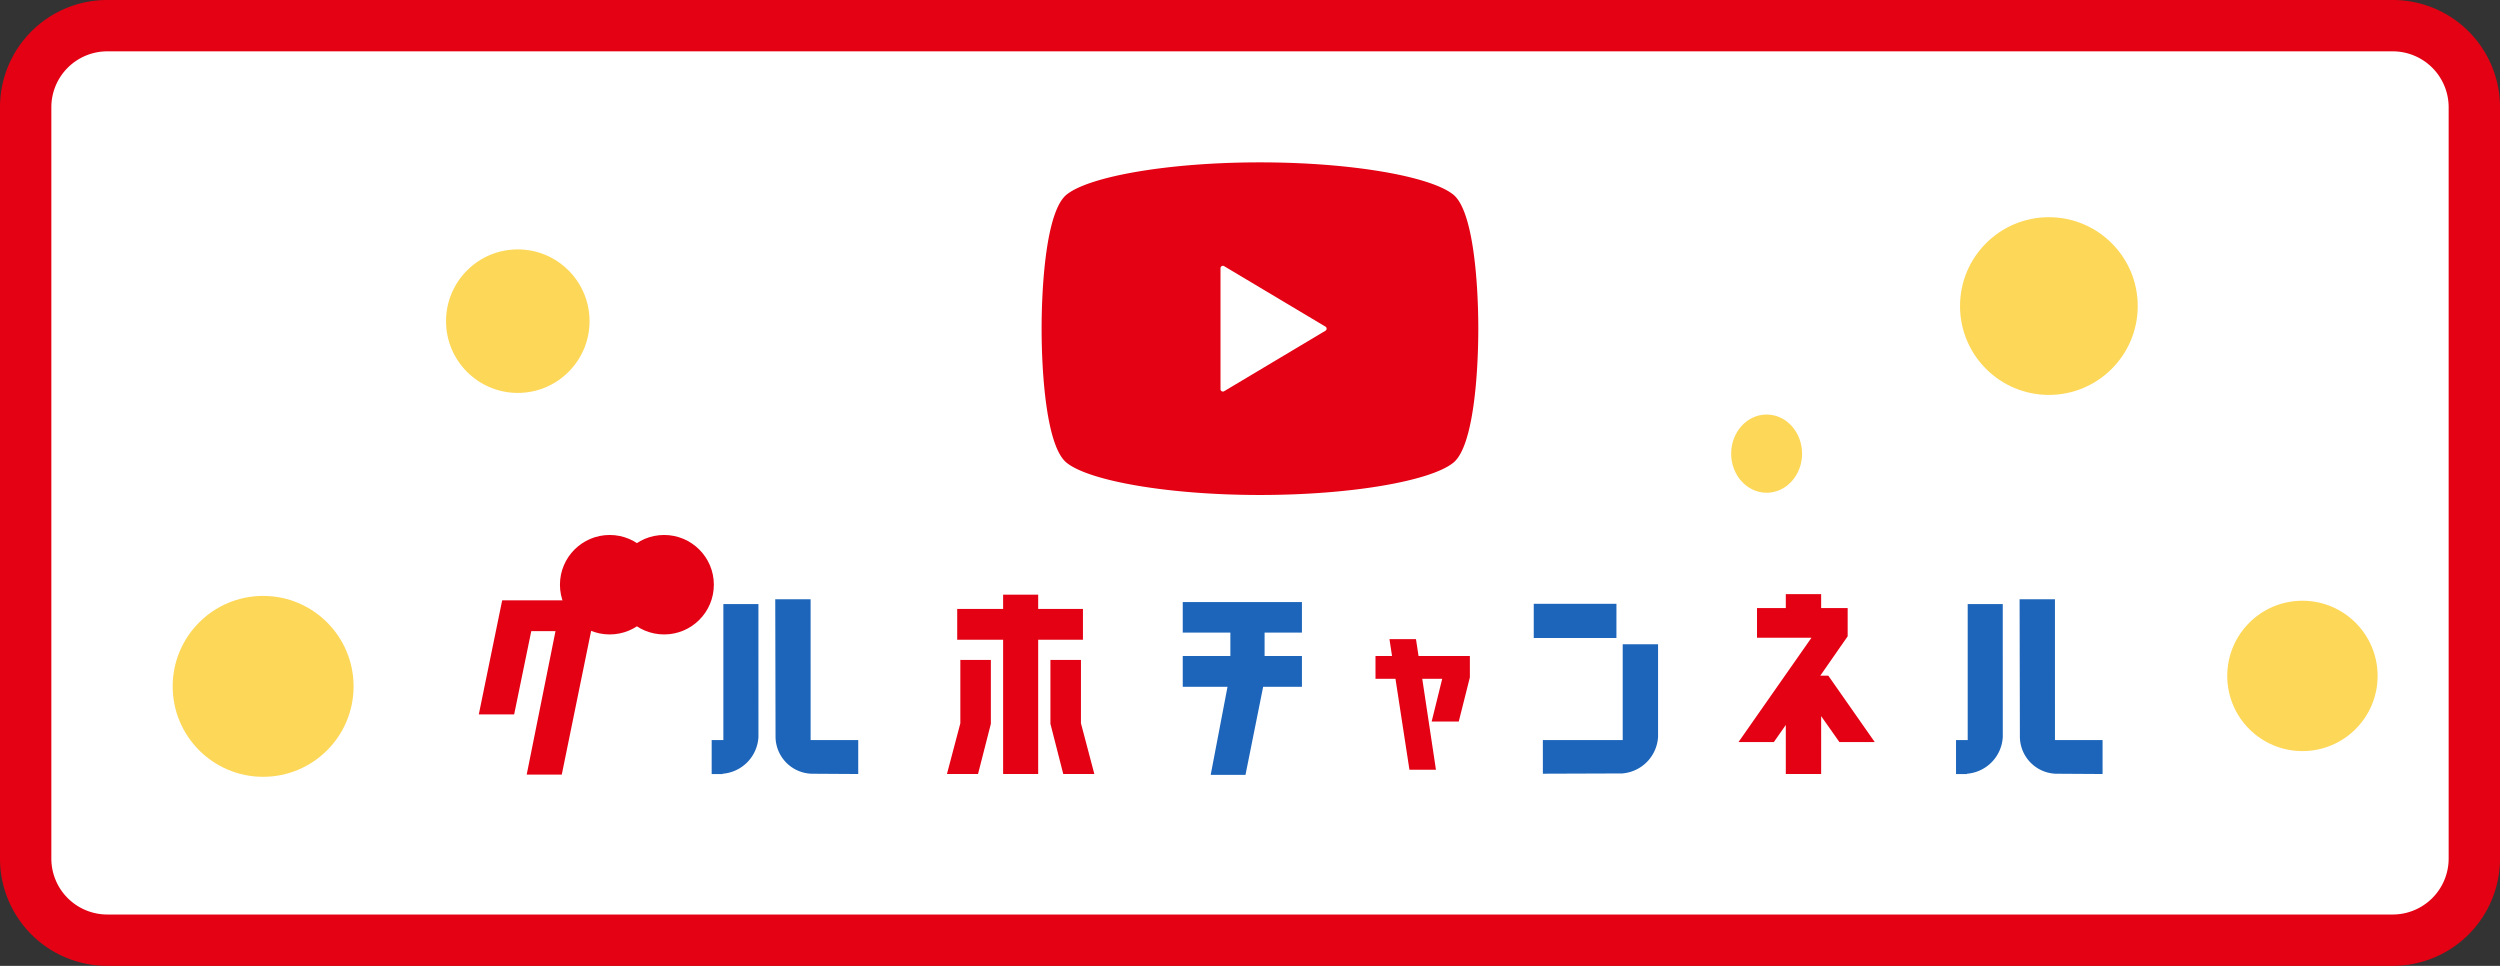 <svg xmlns="http://www.w3.org/2000/svg" width="138.039" height="53.33" viewBox="0 0 138.039 53.33">
  <rect x="0" y="0" width="138.039" height="53.33" fill="#333333" stroke="none"/>
  <defs>
    <style>
      .cls-1 {
        fill: #fff;
      }

      .cls-2 {
        fill: #e40113;
      }

      .cls-3 {
        fill: #1c65ba;
      }

      .cls-4 {
        fill: #fdd757;
      }
    </style>
  </defs>
  <g id="レイヤー_2" data-name="レイヤー 2">
    <g id="design">
      <g>
        <g>
          <path class="cls-1" d="M5.92,1.418H132.119A4.502,4.502,0,0,1,136.622,5.92V47.41a4.502,4.502,0,0,1-4.502,4.502H5.919a4.502,4.502,0,0,1-4.502-4.502V5.921A4.503,4.503,0,0,1,5.92,1.418Z"/>
          <path class="cls-2" d="M132.119,2.835A3.089,3.089,0,0,1,135.204,5.92V47.41a3.089,3.089,0,0,1-3.085,3.085H5.92a3.089,3.089,0,0,1-3.085-3.085V5.92A3.089,3.089,0,0,1,5.92,2.835H132.119m0-2.835H5.92A5.92,5.92,0,0,0,0,5.92V47.41a5.92,5.92,0,0,0,5.92,5.92H132.119a5.92,5.92,0,0,0,5.92-5.92V5.92a5.92,5.92,0,0,0-5.92-5.92Z"/>
        </g>
        <g>
          <path class="cls-2" d="M80.245,10.746c-1.235-.998-5.592-1.781-10.676-1.781s-9.44.783-10.676,1.781c-1.135.915-1.38,5.053-1.38,7.402s.244,6.487,1.38,7.402c1.235.998,5.592,1.781,10.676,1.781s9.44-.783,10.676-1.781c1.135-.915,1.38-5.053,1.38-7.402S81.38,11.661,80.245,10.746Zm-7.058,7.515L67.59,21.602a.132.132,0,0,1-.199-.113V14.808a.132.132,0,0,1,.199-.113l5.596,3.34a.131.131,0,0,1,.064.113A.133.133,0,0,1,73.187,18.261Z"/>
          <g>
            <path class="cls-2" d="M32.64,34.756h.016l-1.637,8.013H29.082l1.59-7.919H29.334l-.945,4.597H26.437l1.291-6.298h4.912Z"/>
            <path class="cls-3" d="M41.878,40.692a2.152,2.152,0,0,1-1.984,2.031v.016h-.598V40.865h.645V33.355h1.936Zm2.881.173h2.629V42.738l-2.582-.016a2.058,2.058,0,0,1-1.984-2.031l-.016-7.604h1.952Z"/>
            <path class="cls-2" d="M54.711,39.967,54.002,42.738h-1.716l.74-2.802V36.44h1.685Zm2.613-6.345h2.472v1.7H57.324V42.738H55.388V35.323H52.853V33.623h2.535v-.787h1.936Zm2.361,6.313.74,2.802h-1.716l-.709-2.771v-3.527H59.686Z"/>
            <path class="cls-3" d="M71.887,34.93h-2.062v1.291h2.062v1.7H69.746l-.976,4.865H66.849l.929-4.865h-2.472V36.22h2.629V34.93H65.306V33.245h6.581Z"/>
            <path class="cls-2" d="M78.326,36.22h2.834v1.181l-.614,2.44h-1.496l.583-2.361H78.531l.756,5.022H77.823l-.771-5.022H75.949V36.22h.913l-.142-.929h1.464Z"/>
            <path class="cls-3" d="M89.252,35.228H84.687V33.339h4.566Zm2.299,5.463a2.151,2.151,0,0,1-1.984,2.015l-4.377.015V40.865H89.599v-5.29h1.952Z"/>
            <path class="cls-2" d="M100.556,33.575h1.464v1.559l-1.511,2.173h.441L103.516,40.975h-1.952l-1.008-1.433V42.738H98.604V40.03l-.661.945H95.991l4.03-5.762H97.014v-1.637H98.604V32.804h1.952Z"/>
            <path class="cls-3" d="M110.585,40.692a2.152,2.152,0,0,1-1.984,2.031v.016h-.598V40.865h.645V33.355h1.936Zm2.881.173h2.629V42.738l-2.582-.016a2.058,2.058,0,0,1-1.984-2.031l-.016-7.604h1.952Z"/>
          </g>
          <circle class="cls-2" cx="33.664" cy="32.285" r="2.746"/>
          <circle class="cls-2" cx="36.67" cy="32.285" r="2.746"/>
        </g>
        <circle class="cls-4" cx="28.59" cy="17.733" r="3.962"/>
        <circle class="cls-4" cx="14.529" cy="37.898" r="4.994"/>
        <circle class="cls-4" cx="127.13" cy="37.321" r="4.151"/>
        <circle class="cls-4" cx="113.13" cy="16.899" r="4.906"/>
        <ellipse class="cls-4" cx="97.545" cy="25.048" rx="1.958" ry="2.159"/>
      </g>
    </g>
  </g>
</svg>
